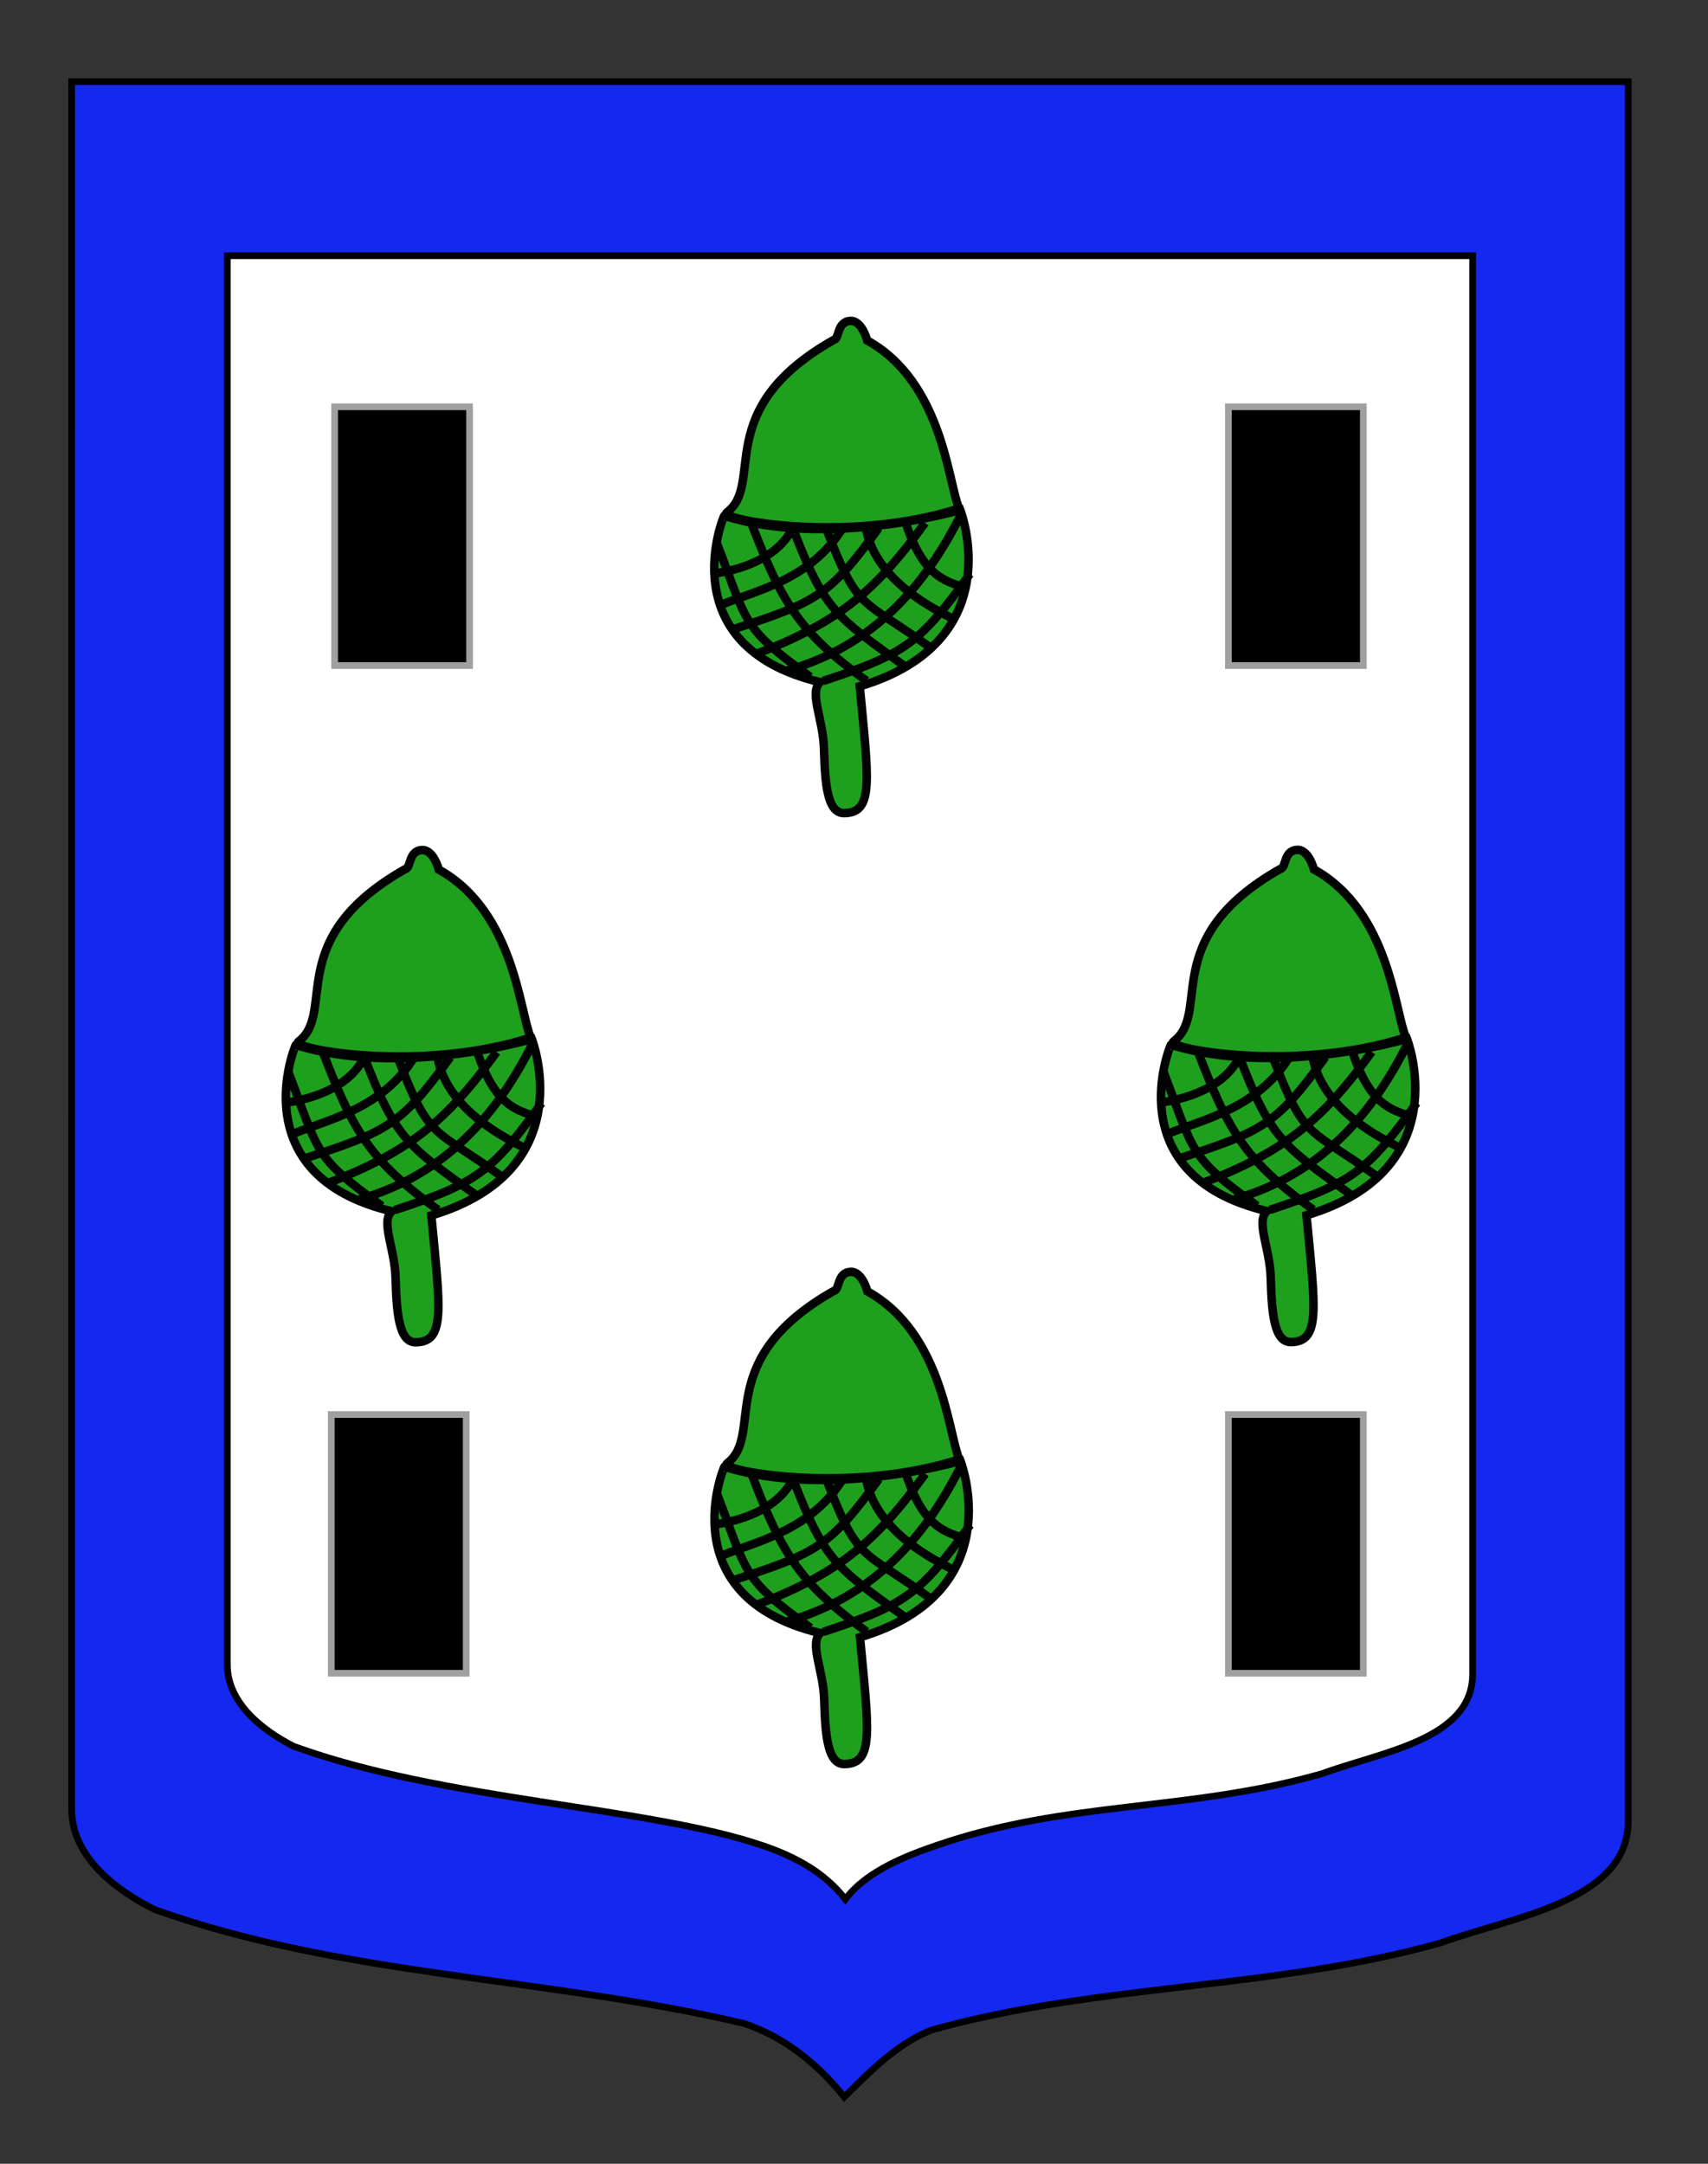 <?xml version="1.0" encoding="utf-8"?>
<!-- Generator: Adobe Illustrator 15.1.0, SVG Export Plug-In . SVG Version: 6.00 Build 0)  -->
<!DOCTYPE svg PUBLIC "-//W3C//DTD SVG 1.1//EN" "http://www.w3.org/Graphics/SVG/1.1/DTD/svg11.dtd">
<svg version="1.1" id="Calque_1" xmlns="http://www.w3.org/2000/svg" xmlns:xlink="http://www.w3.org/1999/xlink" x="0px" y="0px"
	 width="255.118px" height="323.148px" viewBox="0 0 255.118 323.148" enable-background="new 0 0 255.118 323.148"
	 xml:space="preserve">
<rect x="0" y="0" width="255.118" height="323.148" fill="#333333" stroke="none"/>
<path id="Fond_ecu" fill="#1428F0" stroke="#000000" d="M10.703,12.185c78,0,154.504,0,232.504,0c0,135.583,0,149.084,0,259.75
	c0,12.043-17.099,14.25-28.1,18.25c-25,7-51,6-76,13c-5,2-9,6-13,10c-4-5-9-9-15-11c-30-7-60-7-88-17c-6-3-12.406-8-12.406-15
	C10.703,246.644,10.703,148.56,10.703,12.185z"/>
<path fill="#FFFFFF" stroke="#000000" d="M33.954,38.198c62.4,0,123.604,0,186.005,0c0,110.558,0,121.565,0,211.807
	c0,9.82-13.681,11.62-22.48,14.881c-20,5.707-38.021,3.954-57.682,10.744c-4.084,1.41-10.375,3.75-13.519,8.011
	c-3.2-4.077-7.558-6.376-12.357-8.011c-17.25-5.875-47.643-6.667-70.042-14.821c-4.8-2.446-9.925-6.522-9.925-12.23
	C33.954,229.382,33.954,149.401,33.954,38.198z"/>
<g id="Gland" transform="matrix(-0.636,-1.101,-1.101,0.636,160.061,-59.684)">
	<path id="path10209_1_" fill="#1EA01E" stroke="#010202" d="M-98.003,85.352c-4.295-18.09,12.038-20.586,12.038-20.586
		s3.727,15.554,13.268,24.354c0.04,0.065-10.039,13.218-22.55,0.03c-0.42,1.749-3.93,1.845-7,3.504
		c-3.638,1.964-6.771,3.474-7.746,1.716C-111.689,91.317-108.092,89.98-98.003,85.352z"/>
	<path id="path10211_1_" fill="#1EA01E" fill-opacity="0" stroke="#010202" d="M-74.642,86.73
		c-10.156,1.618-14.101,1.695-23.192-2.384"/>
	<path id="path10213_1_" fill="#1EA01E" fill-opacity="0" stroke="#010202" d="M-78.059,82.878
		c-10.156,1.619-11.5,0.771-20.592-3.309"/>
	<path id="path10215_1_" fill="#1EA01E" fill-opacity="0" stroke="#010202" d="M-80.193,79.527
		c-10.155,1.618-8.916,0.447-18.009-3.632"/>
	<path id="path10217_1_" fill="#1EA01E" fill-opacity="0" stroke="#010202" d="M-82.328,75.454
		c-5.995,2.108-12.523-2.411-14.415-3.646"/>
	<path id="path10219_1_" fill="#1EA01E" fill-opacity="0" stroke="#010202" d="M-84.156,71.09c-6.6,1.371-8.281-0.74-10.113-2.342"
		/>
	<path id="path10221_1_" fill="#1EA01E" fill-opacity="0" stroke="#010202" d="M-75.03,91.473
		c-10.155,1.62-10.014,2.435-19.108-1.644"/>
	<path id="path10223_1_" fill="#1EA01E" fill-opacity="0" stroke="#010202" d="M-92.128,91.762
		c-2.568-10.247,0.54-19.006,5.614-26.742"/>
	<path id="path10225_1_" fill="#1EA01E" fill-opacity="0" stroke="#010202" d="M-88.62,94.04
		c-1.619-10.155-0.673-15.833,3.407-24.925"/>
	<path id="path10227_1_" fill="#1EA01E" fill-opacity="0" stroke="#010202" d="M-84.748,94.937
		c-2.098-9.99-2.35-11.707,1.729-20.801"/>
	<path id="path10229_1_" fill="#1EA01E" fill-opacity="0" stroke="#010202" d="M-81.585,94.514
		c-0.64-4.446-2.65-10.578,0.722-16.791"/>
	<path id="path10231_1_" fill="#1EA01E" fill-opacity="0" stroke="#010202" d="M-78.072,93.314
		c-1.297-3.376-1.859-7.357,0.033-10.319"/>
	<path id="path10233_1_" fill="#1EA01E" stroke="#010202" d="M-63.258,64.276c0,0,2.352-0.664,2.977,0.57
		c0.724,1.435-1.197,2.124-0.959,2.803c0.148,16.632-10.559,15.374-11.272,21.013c-0.17,1.336-10.345-10.456-13.241-23.869
		C-82.521,64.435-71.946,59.049-63.258,64.276z"/>
	<path id="path10235_1_" fill="#1EA01E" fill-opacity="0" stroke="#010202" d="M-95.301,88.773
		c-2.098-9.99-1.828-12.135,2.251-21.226"/>
</g>
<g id="Gland_1_" transform="matrix(-0.636,-1.101,-1.101,0.636,160.061,-59.684)">
	<path id="path10209_2_" fill="#1EA01E" stroke="#010202" d="M-194.733,141.199c-4.294-18.09,12.038-20.586,12.038-20.586
		s3.727,15.554,13.268,24.354c0.041,0.065-10.039,13.218-22.55,0.03c-0.42,1.749-3.93,1.845-7,3.504
		c-3.638,1.964-6.771,3.474-7.746,1.716C-208.418,147.164-204.822,145.826-194.733,141.199z"/>
	<path id="path10211_2_" fill="#1EA01E" fill-opacity="0" stroke="#010202" d="M-171.371,142.577
		c-10.156,1.619-14.101,1.695-23.192-2.384"/>
	<path id="path10213_2_" fill="#1EA01E" fill-opacity="0" stroke="#010202" d="M-174.789,138.725
		c-10.156,1.619-11.5,0.771-20.592-3.309"/>
	<path id="path10215_2_" fill="#1EA01E" fill-opacity="0" stroke="#010202" d="M-176.922,135.373
		c-10.155,1.618-8.916,0.447-18.009-3.632"/>
	<path id="path10217_2_" fill="#1EA01E" fill-opacity="0" stroke="#010202" d="M-179.057,131.301
		c-5.996,2.108-12.523-2.411-14.416-3.646"/>
	<path id="path10219_2_" fill="#1EA01E" fill-opacity="0" stroke="#010202" d="M-180.885,126.937c-6.6,1.371-8.28-0.74-10.114-2.342
		"/>
	<path id="path10221_2_" fill="#1EA01E" fill-opacity="0" stroke="#010202" d="M-171.759,147.319
		c-10.155,1.62-10.015,2.435-19.109-1.644"/>
	<path id="path10223_2_" fill="#1EA01E" fill-opacity="0" stroke="#010202" d="M-188.857,147.609
		c-2.567-10.247,0.54-19.006,5.615-26.743"/>
	<path id="path10225_2_" fill="#1EA01E" fill-opacity="0" stroke="#010202" d="M-185.349,149.887
		c-1.619-10.155-0.673-15.833,3.407-24.925"/>
	<path id="path10227_2_" fill="#1EA01E" fill-opacity="0" stroke="#010202" d="M-181.477,150.783
		c-2.099-9.99-2.351-11.707,1.729-20.801"/>
	<path id="path10229_2_" fill="#1EA01E" fill-opacity="0" stroke="#010202" d="M-178.313,150.361
		c-0.64-4.446-2.65-10.578,0.722-16.791"/>
	<path id="path10231_2_" fill="#1EA01E" fill-opacity="0" stroke="#010202" d="M-174.802,149.161
		c-1.297-3.377-1.858-7.357,0.033-10.32"/>
	<path id="path10233_2_" fill="#1EA01E" stroke="#010202" d="M-159.988,120.122c0,0,2.352-0.664,2.978,0.57
		c0.724,1.435-1.197,2.124-0.959,2.803c0.147,16.632-10.559,15.374-11.272,21.013c-0.17,1.336-10.345-10.456-13.241-23.869
		C-179.251,120.282-168.676,114.896-159.988,120.122z"/>
	<path id="path10235_2_" fill="#1EA01E" fill-opacity="0" stroke="#010202" d="M-192.03,144.62
		c-2.098-9.99-1.828-12.135,2.251-21.226"/>
</g>
<g id="Gland_2_" transform="matrix(-0.636,-1.101,-1.101,0.636,160.061,-59.684)">
	<path id="path10209_3_" fill="#1EA01E" stroke="#010202" d="M-178.051,70.985c-4.294-18.09,12.038-20.586,12.038-20.586
		s3.727,15.555,13.268,24.354c0.041,0.065-10.039,13.217-22.55,0.03c-0.42,1.749-3.931,1.844-7,3.504
		c-3.638,1.965-6.771,3.474-7.746,1.716C-191.736,76.95-188.14,75.612-178.051,70.985z"/>
	<path id="path10211_3_" fill="#1EA01E" fill-opacity="0" stroke="#010202" d="M-154.689,72.363
		c-10.156,1.619-14.101,1.695-23.192-2.384"/>
	<path id="path10213_3_" fill="#1EA01E" fill-opacity="0" stroke="#010202" d="M-158.106,68.511
		c-10.156,1.619-11.501,0.771-20.592-3.309"/>
	<path id="path10215_3_" fill="#1EA01E" fill-opacity="0" stroke="#010202" d="M-160.24,65.16
		c-10.155,1.618-8.917,0.447-18.009-3.632"/>
	<path id="path10217_3_" fill="#1EA01E" fill-opacity="0" stroke="#010202" d="M-162.375,61.087
		c-5.996,2.108-12.523-2.411-14.416-3.646"/>
	<path id="path10219_3_" fill="#1EA01E" fill-opacity="0" stroke="#010202" d="M-164.203,56.723c-6.6,1.371-8.28-0.74-10.114-2.342"
		/>
	<path id="path10221_3_" fill="#1EA01E" fill-opacity="0" stroke="#010202" d="M-155.077,77.105
		c-10.155,1.621-10.014,2.436-19.109-1.643"/>
	<path id="path10223_3_" fill="#1EA01E" fill-opacity="0" stroke="#010202" d="M-172.175,77.395
		c-2.567-10.247,0.54-19.006,5.615-26.743"/>
	<path id="path10225_3_" fill="#1EA01E" fill-opacity="0" stroke="#010202" d="M-168.667,79.673
		c-1.619-10.155-0.673-15.833,3.407-24.925"/>
	<path id="path10227_3_" fill="#1EA01E" fill-opacity="0" stroke="#010202" d="M-164.795,80.569
		c-2.099-9.99-2.351-11.707,1.729-20.801"/>
	<path id="path10229_3_" fill="#1EA01E" fill-opacity="0" stroke="#010202" d="M-161.631,80.147
		c-0.64-4.446-2.65-10.578,0.722-16.791"/>
	<path id="path10231_3_" fill="#1EA01E" fill-opacity="0" stroke="#010202" d="M-158.12,78.947
		c-1.297-3.377-1.858-7.357,0.033-10.32"/>
	<path id="path10233_3_" fill="#1EA01E" stroke="#010202" d="M-143.306,49.908c0,0,2.352-0.664,2.978,0.57
		c0.724,1.435-1.197,2.124-0.96,2.802c0.148,16.632-10.559,15.375-11.272,21.014c-0.17,1.336-10.345-10.456-13.241-23.869
		C-162.569,50.068-151.994,44.682-143.306,49.908z"/>
	<path id="path10235_3_" fill="#1EA01E" fill-opacity="0" stroke="#010202" d="M-175.348,74.406
		c-2.098-9.99-1.828-12.135,2.251-21.226"/>
</g>
<g id="Gland_3_" transform="matrix(-0.636,-1.101,-1.101,0.636,160.061,-59.684)">
	<path id="path10209_4_" fill="#1EA01E" stroke="#010202" d="M-126.647,160.018c-4.294-18.09,12.038-20.586,12.038-20.586
		s3.727,15.555,13.268,24.354c0.041,0.065-10.039,13.217-22.55,0.03c-0.42,1.749-3.931,1.844-7,3.504
		c-3.638,1.965-6.771,3.474-7.746,1.716C-140.333,165.983-136.736,164.646-126.647,160.018z"/>
	<path id="path10211_4_" fill="#1EA01E" fill-opacity="0" stroke="#010202" d="M-103.286,161.396
		c-10.156,1.619-14.101,1.695-23.192-2.384"/>
	<path id="path10213_4_" fill="#1EA01E" fill-opacity="0" stroke="#010202" d="M-106.703,157.544
		c-10.156,1.619-11.501,0.771-20.592-3.309"/>
	<path id="path10215_4_" fill="#1EA01E" fill-opacity="0" stroke="#010202" d="M-108.837,154.193
		c-10.155,1.618-8.917,0.447-18.009-3.632"/>
	<path id="path10217_4_" fill="#1EA01E" fill-opacity="0" stroke="#010202" d="M-110.972,150.12
		c-5.996,2.108-12.523-2.411-14.416-3.646"/>
	<path id="path10219_4_" fill="#1EA01E" fill-opacity="0" stroke="#010202" d="M-112.8,145.756c-6.6,1.371-8.28-0.74-10.114-2.342"
		/>
	<path id="path10221_4_" fill="#1EA01E" fill-opacity="0" stroke="#010202" d="M-103.673,166.138
		c-10.155,1.621-10.014,2.436-19.109-1.643"/>
	<path id="path10223_4_" fill="#1EA01E" fill-opacity="0" stroke="#010202" d="M-120.772,166.428
		c-2.567-10.247,0.54-19.005,5.615-26.743"/>
	<path id="path10225_4_" fill="#1EA01E" fill-opacity="0" stroke="#010202" d="M-117.264,168.706
		c-1.619-10.155-0.673-15.833,3.407-24.925"/>
	<path id="path10227_4_" fill="#1EA01E" fill-opacity="0" stroke="#010202" d="M-113.392,169.602
		c-2.099-9.99-2.351-11.707,1.729-20.801"/>
	<path id="path10229_4_" fill="#1EA01E" fill-opacity="0" stroke="#010202" d="M-110.228,169.18
		c-0.64-4.446-2.65-10.578,0.722-16.791"/>
	<path id="path10231_4_" fill="#1EA01E" fill-opacity="0" stroke="#010202" d="M-106.717,167.98
		c-1.297-3.377-1.858-7.357,0.033-10.32"/>
	<path id="path10233_4_" fill="#1EA01E" stroke="#010202" d="M-91.902,138.942c0,0,2.352-0.664,2.978,0.57
		c0.724,1.435-1.197,2.124-0.96,2.802c0.148,16.632-10.559,15.375-11.272,21.014c-0.17,1.336-10.345-10.456-13.241-23.869
		C-111.166,139.101-100.59,133.715-91.902,138.942z"/>
	<path id="path10235_4_" fill="#1EA01E" fill-opacity="0" stroke="#010202" d="M-123.945,163.439
		c-2.098-9.99-1.828-12.135,2.251-21.226"/>
</g>
<rect x="49.979" y="60.754" stroke="#A0A0A0" width="20.16" height="38.641"/>
<rect x="183.479" y="60.754" stroke="#A0A0A0" width="20.16" height="38.641"/>
<rect x="183.479" y="211.254" stroke="#A0A0A0" width="20.16" height="38.641"/>
<rect x="49.479" y="211.254" stroke="#A0A0A0" width="20.16" height="38.641"/>
</svg>
